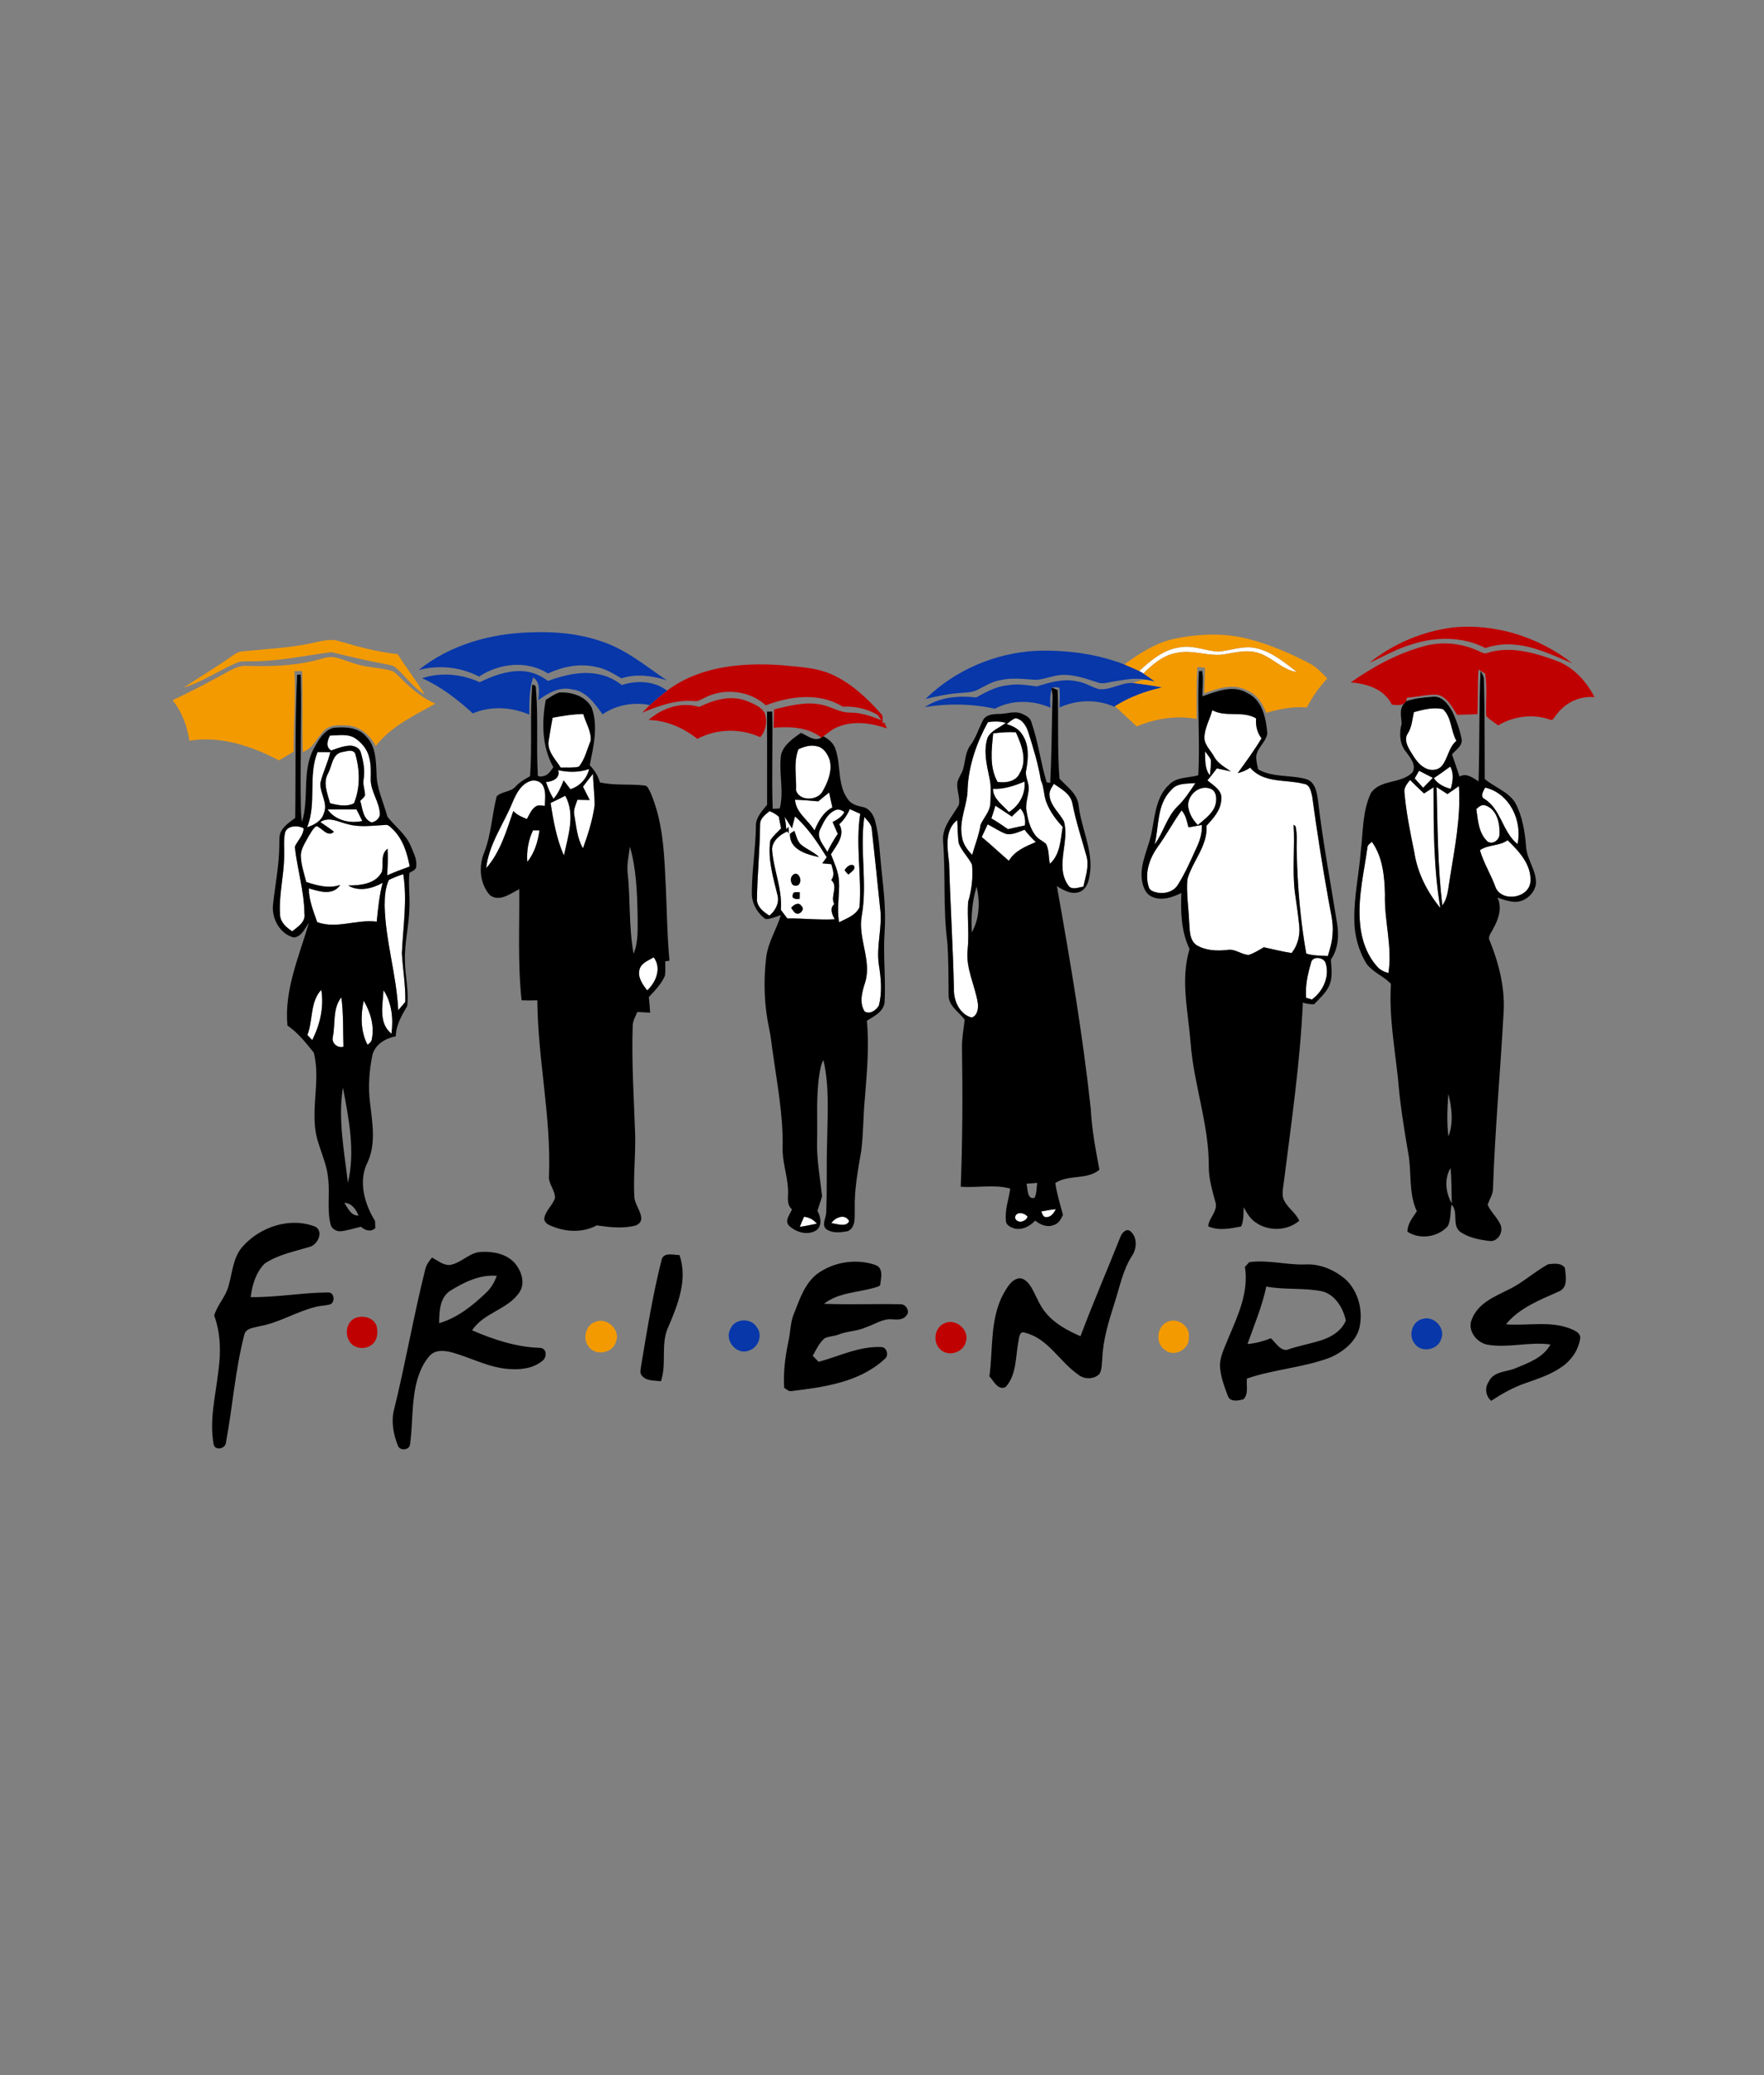 <?xml version="1.0" encoding="UTF-8"?> <svg xmlns="http://www.w3.org/2000/svg" width="931pt" height="1095pt" viewBox="0 0 931 1095" version="1.1"><rect x="0" y="0" width="931" height="1095" fill="#808080" stroke="none"/><g id="#ffffffff"><path fill="#ffffff" opacity="1.00" d=" M 601.25 354.07 C 607.37 348.36 614.28 342.56 622.90 341.51 C 629.76 340.28 636.29 343.47 643.05 343.80 C 649.70 343.24 656.28 340.42 663.02 342.01 C 671.29 343.89 678.00 349.52 684.53 354.63 C 676.23 353.39 670.82 345.91 662.74 344.15 C 657.52 342.93 652.20 344.23 647.04 345.10 C 638.29 346.89 629.57 342.45 620.82 344.54 C 613.84 345.74 608.35 350.57 603.42 355.32 C 602.88 355.01 601.79 354.39 601.25 354.07 Z"></path><path fill="#ffffff" opacity="1.00" d=" M 746.22 375.75 C 751.20 374.45 756.43 372.96 761.58 374.18 C 766.22 378.56 765.64 385.59 768.66 390.90 C 764.53 394.30 764.27 400.07 761.03 404.05 C 758.83 406.71 754.77 406.80 751.96 405.14 C 748.29 403.14 746.21 399.35 744.11 395.93 C 742.56 393.33 741.07 389.88 742.97 387.06 C 745.14 383.68 745.37 379.57 746.22 375.75 Z"></path><path fill="#ffffff" opacity="1.00" d=" M 635.66 389.03 C 635.80 383.98 638.56 379.55 639.82 374.75 C 647.06 378.63 655.86 374.83 662.96 379.06 C 662.61 382.82 663.46 386.57 665.80 389.58 C 661.97 395.96 657.57 401.95 653.21 407.96 C 655.55 407.34 657.83 406.45 659.83 405.05 C 666.82 413.44 678.65 411.11 688.10 413.59 C 691.32 413.89 691.88 417.52 692.52 420.07 C 694.97 438.09 697.80 456.07 700.99 473.98 C 702.01 480.24 703.88 486.48 703.30 492.89 C 703.11 496.86 701.93 500.68 700.80 504.46 C 696.99 504.15 693.07 504.37 689.40 503.12 C 686.30 485.59 684.80 467.82 684.39 450.03 C 684.13 445.34 684.85 440.58 683.76 435.95 C 683.50 435.76 682.99 435.36 682.73 435.17 C 683.49 447.13 681.93 459.16 683.44 471.09 C 684.28 477.05 685.21 483.01 685.75 489.01 C 686.14 493.95 684.78 498.98 681.67 502.87 C 676.74 502.10 671.90 500.86 667.03 499.82 C 664.45 501.30 661.91 502.94 659.06 503.85 C 655.18 503.76 651.94 500.55 647.98 501.20 C 642.41 501.86 636.37 501.65 631.46 498.67 C 627.50 495.78 628.01 490.41 627.60 486.09 C 627.30 478.76 626.09 471.43 626.64 464.10 C 629.28 454.39 637.49 446.41 636.74 435.75 C 640.31 431.83 644.31 427.57 644.56 421.92 C 645.31 417.03 640.38 414.45 637.26 411.77 C 638.95 409.68 640.64 407.60 642.23 405.44 C 644.70 405.91 647.15 406.49 649.61 407.03 C 646.40 404.76 642.71 402.82 640.77 399.23 C 639.00 395.87 635.57 393.11 635.66 389.03 Z"></path><path fill="#ffffff" opacity="1.00" d=" M 291.65 378.70 C 297.00 377.72 302.38 376.80 307.84 376.76 C 309.13 381.43 312.19 385.88 311.74 390.85 C 309.80 395.45 308.74 400.59 305.53 404.53 C 302.43 405.28 299.14 404.91 295.96 405.03 C 293.09 400.53 288.25 395.94 289.71 390.10 C 290.28 386.29 290.94 382.49 291.65 378.70 Z"></path><path fill="#ffffff" opacity="1.00" d=" M 531.26 382.09 C 532.78 380.96 534.17 379.52 536.02 378.95 C 539.53 379.54 541.63 383.02 542.66 386.17 C 545.31 394.57 547.95 403.03 549.35 411.74 C 551.18 415.44 550.75 419.72 552.34 423.49 C 554.20 428.34 557.39 432.51 560.84 436.34 C 559.75 443.08 559.57 450.86 554.11 455.79 C 553.32 452.28 553.78 448.38 552.01 445.16 C 550.09 443.63 547.73 442.61 546.29 440.55 C 543.36 436.61 542.33 431.64 541.59 426.88 C 541.39 423.54 542.53 420.30 542.86 417.01 C 543.45 413.28 540.71 409.88 541.64 406.15 C 542.75 399.94 543.25 392.93 539.45 387.48 C 537.65 384.54 534.46 382.99 531.26 382.09 Z"></path><path fill="#ffffff" opacity="1.00" d=" M 521.37 381.08 C 524.51 380.46 527.73 380.55 530.83 381.39 C 527.65 384.04 523.10 385.34 521.20 389.30 C 518.94 396.28 520.78 403.58 522.22 410.53 C 523.27 414.97 522.77 419.54 522.68 424.06 C 522.40 428.29 519.18 431.42 517.54 435.12 C 516.71 440.60 514.56 445.73 513.11 451.06 C 510.31 448.30 507.98 444.88 507.60 440.87 C 506.14 432.37 510.75 424.45 510.68 416.05 C 511.29 403.72 515.47 391.83 521.37 381.08 Z"></path><path fill="#ffffff" opacity="1.00" d=" M 524.19 386.96 C 528.16 386.47 532.16 386.11 536.16 386.39 C 539.17 392.99 542.39 401.26 538.13 408.05 C 536.21 412.45 530.66 413.22 526.50 412.58 C 522.09 404.76 523.32 395.47 524.19 386.96 Z"></path><path fill="#ffffff" opacity="1.00" d=" M 174.08 388.14 C 178.31 388.07 182.91 387.10 186.84 389.17 C 190.75 391.57 193.97 395.40 194.93 399.98 C 195.86 403.56 195.76 407.28 195.66 410.94 C 195.48 417.68 200.49 423.23 200.51 429.95 C 200.07 432.02 198.20 433.60 196.14 433.95 C 191.51 432.26 191.33 426.56 190.14 422.53 C 191.02 421.59 192.19 420.81 192.67 419.56 C 192.58 416.72 191.36 413.95 191.91 411.10 C 192.73 406.31 191.72 401.47 190.38 396.88 C 189.70 394.63 187.20 393.55 185.02 393.43 C 181.47 393.48 178.12 394.81 174.82 395.99 C 171.76 394.24 172.82 390.71 174.08 388.14 Z"></path><path fill="#ffffff" opacity="1.00" d=" M 421.40 395.33 C 424.37 393.97 427.71 392.90 430.99 393.72 C 434.57 394.30 436.70 397.68 437.84 400.83 C 439.42 406.76 436.89 412.82 433.96 417.90 C 431.09 422.54 421.90 422.75 420.13 417.08 C 420.45 409.85 418.65 402.28 421.40 395.33 Z"></path><path fill="#ffffff" opacity="1.00" d=" M 180.64 396.80 C 182.80 396.51 185.84 395.15 187.37 397.37 C 189.98 405.92 190.25 415.47 186.83 423.84 C 182.84 425.92 178.35 424.81 174.21 423.85 C 172.87 418.78 170.27 413.11 173.14 408.08 C 175.27 404.20 175.30 397.75 180.64 396.80 Z"></path><path fill="#ffffff" opacity="1.00" d=" M 162.10 436.49 C 167.24 423.78 162.44 409.50 167.60 396.82 C 169.84 396.84 172.08 396.83 174.32 396.85 C 173.07 402.38 170.44 407.47 169.13 412.98 C 168.64 418.46 173.30 423.70 170.92 429.15 C 169.76 433.17 165.82 435.29 162.10 436.49 Z"></path><path fill="#ffffff" opacity="1.00" d=" M 635.96 396.41 C 637.01 397.86 638.25 399.22 639.03 400.85 C 639.16 403.60 638.88 406.35 638.56 409.09 C 635.64 405.55 636.19 400.69 635.96 396.41 Z"></path><path fill="#ffffff" opacity="1.00" d=" M 756.74 410.61 C 759.68 408.64 762.54 406.55 765.41 404.47 C 767.46 408.16 766.75 412.35 765.68 416.22 C 762.17 415.36 758.82 413.66 756.74 410.61 Z"></path><path fill="#ffffff" opacity="1.00" d=" M 294.58 406.36 C 299.96 407.57 305.67 407.62 310.92 405.77 C 309.83 410.77 305.93 414.93 301.06 416.41 C 299.86 414.85 298.69 413.28 297.47 411.75 C 296.12 415.20 294.63 418.67 292.13 421.48 C 290.42 418.70 289.14 415.70 288.17 412.60 C 291.56 412.51 295.90 410.53 294.58 406.36 Z"></path><path fill="#ffffff" opacity="1.00" d=" M 746.63 410.73 C 747.40 409.38 748.16 408.02 748.95 406.67 C 751.35 407.95 753.78 409.20 756.23 410.40 C 754.53 412.17 752.80 413.90 751.11 415.67 C 749.61 414.02 748.12 412.37 746.63 410.73 Z"></path><path fill="#ffffff" opacity="1.00" d=" M 307.67 415.08 C 309.41 412.78 311.18 410.50 312.99 408.26 C 313.01 413.84 313.89 419.39 313.83 424.96 C 312.74 432.73 310.35 440.26 307.68 447.61 C 304.56 442.27 304.18 436.00 303.10 430.06 C 302.50 427.23 303.90 424.59 304.76 421.99 C 306.92 422.05 309.08 422.09 311.24 422.13 C 310.04 419.79 308.86 417.43 307.67 415.08 Z"></path><path fill="#ffffff" opacity="1.00" d=" M 270.49 423.36 C 272.30 419.11 274.58 414.43 279.04 412.45 C 281.61 411.19 285.08 411.85 286.53 414.45 C 288.33 417.73 287.61 421.62 287.56 425.20 C 286.13 425.16 284.64 424.72 283.26 425.23 C 280.57 426.64 279.48 429.66 278.08 432.16 C 275.48 431.13 272.86 430.00 270.92 427.91 C 267.28 438.41 264.11 449.56 256.60 458.08 C 257.98 445.40 265.80 434.89 270.49 423.36 Z"></path><path fill="#ffffff" opacity="1.00" d=" M 524.04 416.21 C 529.89 416.50 535.42 414.59 540.74 412.39 C 541.36 418.85 537.96 425.11 532.48 428.48 C 529.29 424.69 524.20 421.73 524.04 416.21 Z"></path><path fill="#ffffff" opacity="1.00" d=" M 741.22 418.02 C 740.90 415.46 742.75 413.44 744.17 411.54 C 746.58 413.97 749.06 416.33 751.57 418.67 C 753.23 417.57 754.91 416.48 756.60 415.41 C 756.61 436.67 756.62 458.07 760.17 479.10 C 753.30 470.72 748.13 460.68 746.48 449.91 C 744.34 439.35 742.13 428.77 741.22 418.02 Z"></path><path fill="#ffffff" opacity="1.00" d=" M 556.23 413.60 C 560.08 416.31 565.12 418.88 565.99 424.00 C 567.85 433.32 570.77 442.38 573.37 451.51 C 574.98 456.97 572.92 462.52 571.78 467.85 C 569.33 468.13 566.45 469.61 564.29 467.80 C 562.05 465.02 560.89 461.47 560.78 457.94 C 560.29 449.74 563.74 441.52 561.54 433.41 C 559.14 428.92 554.64 425.40 553.95 420.09 C 553.48 417.64 555.02 415.55 556.23 413.60 Z"></path><path fill="#ffffff" opacity="1.00" d=" M 618.03 416.98 C 621.05 412.99 626.48 413.61 630.90 413.19 C 628.04 417.49 625.24 421.90 621.47 425.48 C 615.77 431.06 614.07 439.23 609.41 445.53 C 611.75 435.94 610.48 424.50 618.03 416.98 Z"></path><path fill="#ffffff" opacity="1.00" d=" M 763.93 418.98 C 765.95 417.60 767.98 416.20 769.99 414.78 C 771.08 431.37 767.69 447.73 765.12 464.03 C 764.28 468.67 764.22 473.78 761.22 477.69 C 758.75 456.98 758.73 436.11 758.21 415.30 C 760.12 416.50 762.03 417.73 763.93 418.98 Z"></path><path fill="#ffffff" opacity="1.00" d=" M 627.18 426.08 C 626.14 419.95 632.80 413.83 638.83 416.14 C 642.14 417.43 642.31 421.70 641.48 424.63 C 640.09 429.39 635.69 432.21 632.19 435.34 C 629.71 432.80 627.76 429.62 627.18 426.08 Z"></path><path fill="#ffffff" opacity="1.00" d=" M 783.40 421.52 C 780.93 420.16 782.96 417.31 783.84 415.57 C 796.70 418.49 803.59 433.08 800.92 445.37 C 792.90 439.02 792.33 426.99 783.40 421.52 Z"></path><path fill="#ffffff" opacity="1.00" d=" M 431.86 422.83 C 433.76 421.26 435.67 419.69 437.59 418.13 C 438.13 420.78 438.73 423.41 439.32 426.05 C 434.46 428.49 431.90 433.43 429.85 438.20 C 426.63 432.66 420.03 428.91 419.61 421.97 C 423.70 422.09 427.78 422.46 431.86 422.83 Z"></path><path fill="#ffffff" opacity="1.00" d=" M 290.58 423.68 C 293.19 422.46 295.78 421.20 298.33 419.86 C 303.79 429.77 299.79 441.17 297.62 451.42 C 293.72 442.64 292.07 433.10 290.58 423.68 Z"></path><path fill="#ffffff" opacity="1.00" d=" M 525.35 425.10 C 528.23 427.02 531.11 428.95 534.02 430.84 C 535.49 429.39 536.97 427.95 538.55 426.61 C 540.81 429.07 541.28 432.33 540.92 435.55 C 537.93 436.15 534.96 436.83 531.99 437.52 C 529.10 435.57 526.28 433.51 523.22 431.85 C 523.96 429.60 524.68 427.36 525.35 425.10 Z"></path><path fill="#ffffff" opacity="1.00" d=" M 779.18 426.92 C 780.46 425.69 782.03 424.29 783.98 424.98 C 790.00 427.00 791.64 434.36 791.42 439.97 C 791.51 443.05 787.99 445.79 785.20 444.12 C 780.40 439.80 780.02 432.89 779.18 426.92 Z"></path><path fill="#ffffff" opacity="1.00" d=" M 172.89 427.06 C 177.97 426.99 183.06 427.09 188.14 427.04 C 189.17 429.08 190.18 431.14 191.22 433.18 C 184.64 434.68 176.84 432.89 172.89 427.06 Z"></path><path fill="#ffffff" opacity="1.00" d=" M 440.47 427.65 C 442.21 426.66 444.21 427.34 445.67 428.50 C 444.32 431.00 441.88 432.47 439.44 433.73 C 440.34 435.81 441.24 437.90 442.15 439.99 C 440.09 443.03 438.25 446.22 436.64 449.52 C 434.74 445.95 430.77 442.09 432.77 437.78 C 434.60 433.99 436.45 429.57 440.47 427.65 Z"></path><path fill="#ffffff" opacity="1.00" d=" M 448.49 426.93 C 450.32 427.74 452.16 428.55 454.01 429.38 C 451.45 445.72 454.89 462.23 453.64 478.62 C 451.73 482.99 446.80 484.58 442.88 486.62 C 441.48 479.41 443.22 472.14 442.80 464.90 C 442.50 459.91 440.32 455.33 438.55 450.75 C 441.44 446.07 446.34 440.63 442.92 434.90 C 445.37 432.70 447.21 429.95 448.49 426.93 M 445.77 459.15 C 446.33 460.00 447.01 460.77 447.79 461.46 C 448.96 460.18 452.22 458.55 450.46 456.56 C 448.42 455.76 446.74 457.60 445.77 459.15 Z"></path><path fill="#ffffff" opacity="1.00" d=" M 401.17 434.79 C 401.24 431.69 403.99 429.76 406.16 427.98 C 407.94 428.68 409.61 429.64 411.03 430.93 C 411.41 432.99 411.82 435.05 412.24 437.11 C 410.28 439.16 408.03 441.01 406.55 443.46 C 405.09 453.30 408.09 463.07 410.41 472.54 C 411.39 476.60 409.16 480.58 406.10 483.11 C 403.07 481.26 399.77 478.75 399.49 474.90 C 399.68 461.52 401.05 448.18 401.17 434.79 Z"></path><path fill="#ffffff" opacity="1.00" d=" M 623.63 427.61 C 625.88 430.07 626.42 433.42 627.24 436.53 C 629.60 436.15 631.95 435.71 634.31 435.27 C 634.48 439.24 633.45 443.11 631.78 446.67 C 628.69 453.46 625.72 460.35 621.76 466.69 C 619.61 470.38 614.97 471.76 610.94 471.00 C 609.07 470.61 606.66 469.98 606.23 467.82 C 603.98 460.61 606.73 452.91 610.92 446.98 C 615.50 440.76 619.09 433.87 623.63 427.61 Z"></path><path fill="#ffffff" opacity="1.00" d=" M 414.12 430.92 C 415.39 432.97 416.66 435.03 417.97 437.06 C 418.53 434.97 419.05 432.86 419.59 430.77 C 426.49 436.82 431.49 444.60 436.34 452.30 C 435.55 453.37 434.76 454.44 433.98 455.53 C 435.56 455.67 437.15 455.82 438.75 455.97 C 439.49 458.71 440.77 461.85 438.70 464.36 C 442.66 467.77 438.00 472.92 440.31 477.01 C 437.71 479.28 439.17 482.57 440.56 485.05 C 432.21 485.51 423.88 484.51 415.54 484.61 C 414.39 483.10 413.25 481.60 412.11 480.10 C 413.02 469.13 408.18 458.83 407.45 448.03 C 407.77 443.46 411.68 440.37 415.58 438.69 L 416.31 439.78 C 416.26 438.60 416.21 437.42 416.16 436.25 L 415.02 437.60 C 414.81 435.35 414.56 433.12 414.12 430.92 M 416.95 439.90 C 416.46 448.26 425.82 450.89 432.31 452.24 C 429.61 449.61 426.02 448.24 423.09 445.92 C 420.71 444.12 420.31 440.94 419.23 438.37 C 418.47 438.88 417.71 439.39 416.95 439.90 M 418.55 461.62 C 417.36 462.60 417.02 464.43 417.78 465.80 C 418.23 467.86 421.55 467.90 422.09 465.88 C 423.30 463.84 420.96 459.37 418.55 461.62 M 418.43 472.05 C 417.58 474.47 420.50 474.49 422.05 474.23 C 422.05 473.35 422.07 471.61 422.08 470.74 C 420.79 470.94 418.63 470.13 418.43 472.05 M 417.56 478.99 C 418.48 480.22 419.18 482.03 420.98 482.13 C 422.86 482.01 424.68 479.63 423.01 478.07 C 421.54 475.64 418.86 477.40 417.56 478.99 Z"></path><path fill="#ffffff" opacity="1.00" d=" M 456.18 431.01 C 457.70 433.00 459.96 434.80 460.10 437.49 C 461.66 451.30 463.03 465.12 464.47 478.94 C 465.93 488.94 462.37 498.92 463.83 508.93 C 464.97 516.10 465.71 523.59 463.80 530.70 C 462.33 533.06 459.06 535.44 456.32 533.67 C 453.35 529.03 455.03 523.22 456.60 518.39 C 460.23 506.60 452.58 494.94 454.83 483.07 C 457.88 465.83 453.63 448.30 456.18 431.01 Z"></path><path fill="#ffffff" opacity="1.00" d=" M 169.05 433.74 C 173.85 430.56 179.07 433.95 183.94 434.97 C 190.23 436.64 196.75 435.59 203.14 435.29 C 205.00 434.85 206.16 436.59 207.41 437.64 C 212.66 442.81 214.92 450.13 216.23 457.20 C 212.22 458.66 208.22 460.14 204.33 461.88 C 204.62 457.19 204.80 452.50 204.56 447.81 C 200.70 450.75 202.40 455.83 201.60 459.89 C 198.40 466.45 190.20 467.20 183.77 467.24 C 189.50 470.66 196.46 468.83 201.94 465.84 C 200.18 472.52 199.52 479.44 198.82 486.30 C 188.32 484.95 177.72 490.29 167.41 486.57 C 165.43 480.77 162.99 474.96 162.98 468.73 C 168.40 470.36 175.71 472.78 179.58 466.91 C 173.62 469.02 167.36 467.26 161.62 465.37 C 160.53 460.96 158.98 456.59 158.79 452.02 C 158.54 448.16 160.98 444.91 162.64 441.64 C 163.98 439.66 164.99 437.17 167.03 435.87 C 170.11 436.94 172.95 442.03 176.27 438.85 C 173.93 437.04 171.46 435.43 169.05 433.74 Z"></path><path fill="#ffffff" opacity="1.00" d=" M 500.93 455.44 C 500.05 447.83 498.29 438.16 505.18 432.69 C 505.53 436.80 505.34 440.95 506.03 445.02 C 507.61 449.16 511.08 452.23 513.00 456.20 C 513.62 462.81 512.87 469.56 510.94 475.91 C 510.42 484.31 511.59 492.73 510.69 501.12 C 509.63 510.80 514.46 519.67 516.03 529.00 C 516.47 531.89 516.01 535.73 512.87 536.92 C 506.52 535.23 503.33 528.16 503.47 522.03 C 502.95 499.82 501.58 477.64 500.93 455.44 Z"></path><path fill="#ffffff" opacity="1.00" d=" M 521.27 434.96 C 524.51 436.61 527.54 438.72 530.96 440.01 C 534.39 440.67 537.61 438.94 540.73 437.78 C 542.52 440.13 544.54 442.29 546.71 444.29 C 541.38 446.57 535.52 448.93 532.46 454.20 C 527.64 450.07 523.04 445.69 518.14 441.66 C 519.16 439.42 520.20 437.18 521.27 434.96 Z"></path><path fill="#ffffff" opacity="1.00" d=" M 150.34 439.87 C 150.99 435.54 157.13 435.25 160.26 437.06 C 160.13 440.93 157.02 443.48 155.60 446.81 C 156.87 458.60 160.53 470.09 160.67 482.02 C 161.44 486.39 157.17 489.01 154.26 491.39 C 151.25 489.52 148.12 486.76 147.83 483.00 C 147.03 472.61 149.85 462.41 149.96 452.06 C 150.11 447.99 149.60 443.88 150.34 439.87 Z"></path><path fill="#ffffff" opacity="1.00" d=" M 281.32 438.10 C 282.17 438.10 283.88 438.11 284.73 438.12 C 283.90 444.05 282.13 450.06 278.29 454.78 C 277.85 449.08 278.86 443.27 281.32 438.10 Z"></path><path fill="#ffffff" opacity="1.00" d=" M 781.07 448.61 C 785.45 445.51 791.33 446.52 795.68 443.34 C 801.66 449.10 808.28 456.15 807.74 465.08 C 807.16 473.77 793.25 476.22 789.48 468.58 C 787.09 461.74 783.10 455.58 781.07 448.61 Z"></path><path fill="#ffffff" opacity="1.00" d=" M 721.66 447.44 C 721.63 445.88 723.03 445.10 724.05 444.18 C 729.80 452.22 730.72 462.39 730.95 471.96 C 730.50 485.83 734.98 499.52 732.78 513.39 C 730.59 512.78 728.42 511.86 726.93 510.10 C 720.95 503.53 718.23 494.63 717.69 485.91 C 716.75 472.95 719.88 460.20 721.66 447.44 Z"></path><path fill="#ffffff" opacity="1.00" d=" M 205.22 464.29 C 207.68 463.09 210.24 462.10 212.84 461.25 C 215.01 475.13 212.72 489.10 212.10 503.00 C 212.61 511.56 214.12 520.06 213.91 528.66 C 212.65 530.10 211.40 531.55 210.18 533.03 C 209.29 514.50 203.45 496.58 203.01 478.01 C 203.00 473.38 203.29 468.57 205.22 464.29 Z"></path><path fill="#ffffff" opacity="1.00" d=" M 337.56 511.45 C 338.51 507.99 342.27 506.83 344.99 505.11 C 349.29 510.70 346.28 518.29 341.57 522.56 C 339.17 519.46 336.35 515.60 337.56 511.45 Z"></path><path fill="#ffffff" opacity="1.00" d=" M 691.92 508.10 C 692.50 504.28 698.40 504.92 699.60 508.02 C 701.92 515.24 698.31 523.11 692.36 527.39 C 691.60 527.16 690.10 526.70 689.35 526.48 C 688.79 520.24 690.17 514.05 691.92 508.10 Z"></path><path fill="#ffffff" opacity="1.00" d=" M 162.22 546.13 C 165.29 538.35 163.53 528.81 169.56 522.26 C 171.06 531.34 168.93 540.66 164.77 548.77 C 163.92 547.88 163.07 547.00 162.22 546.13 Z"></path><path fill="#ffffff" opacity="1.00" d=" M 202.41 522.45 C 206.84 529.17 207.64 537.60 206.61 545.42 C 199.60 539.83 202.03 530.14 202.41 522.45 Z"></path><path fill="#ffffff" opacity="1.00" d=" M 175.66 547.13 C 177.09 540.18 175.43 532.18 180.15 526.24 C 181.35 534.87 180.98 543.62 181.27 552.32 C 178.08 553.14 174.89 550.46 175.66 547.13 Z"></path><path fill="#ffffff" opacity="1.00" d=" M 191.95 528.02 C 195.53 534.07 197.72 541.40 196.21 548.42 C 196.07 549.73 194.94 550.52 193.97 551.25 C 190.23 544.15 190.33 535.69 191.95 528.02 Z"></path><path fill="#ffffff" opacity="1.00" d=" M 549.56 639.22 C 552.11 638.69 554.68 638.27 557.28 638.02 C 556.19 640.04 554.64 642.36 552.02 642.23 C 550.37 642.17 550.14 640.33 549.56 639.22 Z"></path><path fill="#ffffff" opacity="1.00" d=" M 535.73 642.66 C 535.79 639.00 540.75 639.71 542.33 642.03 C 541.25 644.80 536.85 645.82 535.73 642.66 Z"></path><path fill="#ffffff" opacity="1.00" d=" M 424.38 642.01 C 427.05 642.30 429.42 643.58 431.13 645.66 C 428.13 646.27 425.14 646.90 422.11 647.35 C 422.80 645.53 423.55 643.75 424.38 642.01 Z"></path><path fill="#ffffff" opacity="1.00" d=" M 438.74 645.39 C 440.79 642.32 445.98 640.18 448.16 644.30 C 446.71 647.74 441.60 645.67 438.74 645.39 Z"></path></g><g id="#c00101ff"><path fill="#c00101" opacity="1.00" d=" M 722.78 349.69 C 735.39 339.58 750.91 333.03 766.97 331.08 C 789.29 328.84 812.27 336.22 829.85 349.99 C 820.18 346.08 810.64 341.23 800.10 340.21 C 794.65 339.58 789.10 340.23 783.90 341.93 C 771.91 335.69 757.55 335.91 744.94 340.05 C 737.15 342.30 730.15 346.46 722.78 349.69 Z"></path><path fill="#c00101" opacity="1.00" d=" M 751.03 341.09 C 760.69 338.27 771.33 339.28 780.42 343.52 C 781.90 344.11 783.42 345.27 785.07 344.46 C 797.25 340.70 810.05 344.41 821.56 348.70 C 830.53 352.00 837.25 359.54 841.57 367.86 C 833.97 367.08 826.34 370.65 821.78 376.70 C 820.53 377.87 819.80 380.87 817.60 379.55 C 808.70 376.55 798.67 377.96 790.67 382.75 C 788.58 381.06 786.08 379.80 784.39 377.70 C 784.05 370.28 785.11 362.77 783.81 355.40 C 782.63 354.70 781.47 354.00 780.32 353.30 C 779.75 361.13 780.13 368.99 779.79 376.83 C 776.20 376.92 772.62 377.04 769.04 377.19 C 766.33 373.09 763.85 367.70 758.59 366.56 C 753.21 366.31 747.95 367.78 742.61 368.15 C 742.48 368.62 742.22 369.56 742.08 370.04 C 741.93 370.24 741.61 370.65 741.45 370.86 C 739.50 372.52 736.90 371.98 734.60 371.79 C 730.61 363.67 721.29 360.58 712.84 360.11 C 724.48 351.86 737.25 344.97 751.03 341.09 Z"></path><path fill="#c00101" opacity="1.00" d=" M 352.06 364.40 C 369.06 351.62 391.40 349.52 411.98 350.94 C 421.53 351.93 431.56 352.10 440.33 356.48 C 449.90 361.08 457.73 368.52 464.75 376.36 C 466.44 377.73 465.59 380.08 465.91 381.95 L 466.64 381.01 C 467.01 381.84 467.73 383.51 468.10 384.34 C 459.89 381.50 450.58 380.16 442.31 383.51 C 439.39 384.60 437.04 386.69 434.56 388.50 C 434.30 388.68 433.77 389.03 433.51 389.20 C 426.39 383.60 416.94 383.27 408.30 383.98 C 408.39 380.74 408.48 377.50 408.56 374.27 C 416.58 372.46 424.88 370.07 433.14 371.75 C 438.57 372.69 443.35 376.22 449.02 376.00 C 454.64 376.03 460.02 377.95 465.18 380.01 C 464.68 379.31 463.67 377.90 463.16 377.20 C 457.62 373.95 451.21 372.54 444.81 372.88 C 432.53 365.26 417.08 367.23 404.19 372.15 C 395.82 364.55 382.92 362.93 372.77 367.73 C 370.57 368.66 368.52 370.41 365.98 369.90 C 356.59 369.20 347.54 372.45 339.02 376.03 C 340.30 374.66 341.61 373.31 342.97 372.02 C 345.86 369.33 348.93 366.82 352.06 364.40 Z"></path><path fill="#c00101" opacity="1.00" d=" M 369.00 373.02 C 376.50 369.34 385.34 366.68 393.53 369.65 C 397.28 371.18 401.68 372.65 403.71 376.45 C 405.07 380.71 404.23 385.59 401.24 388.98 C 390.81 384.18 378.18 384.45 368.04 389.86 C 360.73 384.03 351.74 380.12 342.31 379.87 C 349.48 373.58 359.63 370.09 369.00 373.02 Z"></path><path fill="#c00101" opacity="1.00" d=" M 187.46 695.45 C 191.41 693.83 196.89 695.08 198.65 699.28 C 199.68 702.92 199.29 707.53 195.84 709.80 C 192.14 712.51 185.82 711.40 184.00 706.92 C 181.96 703.00 183.24 697.33 187.46 695.45 Z"></path><path fill="#c00101" opacity="1.00" d=" M 498.25 698.32 C 504.15 695.23 511.83 701.59 509.76 707.95 C 508.57 713.49 501.01 715.99 496.70 712.37 C 492.14 708.85 492.91 700.67 498.25 698.32 Z"></path></g><g id="#0737a9ff"><path fill="#0737a9" opacity="1.00" d=" M 220.99 353.52 C 237.56 340.17 259.02 334.21 280.05 333.67 C 292.71 333.12 305.57 334.29 317.60 338.47 C 330.41 342.69 340.90 351.49 351.90 358.96 C 344.18 356.51 335.81 355.37 327.96 357.92 C 323.59 355.35 319.19 352.58 314.07 351.80 C 305.67 349.94 296.90 351.79 289.20 355.34 C 278.18 348.28 263.46 349.91 252.86 356.99 C 243.12 351.90 231.60 350.74 220.99 353.52 Z"></path><path fill="#0737a9" opacity="1.00" d=" M 488.48 368.78 C 504.01 353.56 525.32 344.47 547.01 343.40 C 562.72 342.88 578.69 344.92 593.42 350.59 C 596.05 351.69 598.69 352.80 601.25 354.07 C 601.79 354.39 602.88 355.01 603.42 355.32 C 605.50 356.68 607.51 358.15 609.52 359.62 C 608.08 359.32 606.63 359.00 605.20 358.71 C 599.59 357.42 593.75 358.61 588.17 359.53 C 585.14 359.91 581.99 361.25 579.01 359.97 C 572.83 358.03 566.54 355.68 559.95 356.15 C 555.53 356.47 551.39 358.37 547.00 358.72 C 540.70 358.39 534.31 357.42 528.08 358.84 C 523.67 359.53 519.89 361.99 515.97 363.94 C 512.92 365.52 509.40 365.40 506.07 365.71 C 500.11 366.08 494.28 367.47 488.48 368.78 Z"></path><path fill="#0737a9" opacity="1.00" d=" M 253.18 359.98 C 259.98 356.60 267.39 353.92 275.09 354.07 C 280.21 354.23 285.13 356.17 289.17 359.30 C 298.00 356.10 307.69 353.71 317.04 356.01 C 321.16 356.89 324.88 358.98 328.23 361.46 C 336.09 358.84 345.28 359.27 352.06 364.40 C 348.93 366.82 345.86 369.33 342.97 372.02 C 334.41 370.30 325.24 371.94 318.02 376.90 C 313.89 371.35 309.42 364.56 301.90 363.74 C 295.38 362.13 289.20 365.68 284.15 369.40 C 284.39 365.33 285.45 360.07 281.39 357.44 C 279.21 363.75 279.44 370.48 279.34 377.06 C 269.99 373.04 259.00 372.35 249.54 376.43 C 241.51 369.08 232.79 362.31 222.78 357.86 C 232.71 354.55 243.75 355.63 253.18 359.98 Z"></path><path fill="#0737a9" opacity="1.00" d=" M 547.23 362.18 C 554.18 359.98 561.55 357.84 568.88 359.61 C 572.87 360.22 576.23 362.67 580.10 363.64 C 586.36 364.20 591.92 359.92 598.19 360.41 C 603.30 360.97 608.39 361.76 613.45 362.72 C 604.63 364.64 596.09 367.80 588.42 372.63 L 588.01 372.86 C 578.89 368.83 568.24 369.19 559.20 373.28 C 559.21 369.82 559.54 366.34 559.11 362.91 C 557.80 362.58 556.42 362.59 555.11 362.78 C 555.08 363.02 555.01 363.51 554.98 363.75 C 554.15 366.90 554.15 370.17 554.41 373.40 C 545.12 369.37 534.07 369.11 525.03 373.95 C 512.94 371.29 500.39 371.07 488.20 373.09 C 496.07 367.70 506.03 366.99 515.25 368.00 C 520.47 365.10 525.84 362.11 531.93 361.58 C 537.03 360.62 542.15 361.57 547.23 362.18 Z"></path><path fill="#0737a9" opacity="1.00" d=" M 750.96 695.88 C 756.87 694.16 763.03 700.81 760.63 706.53 C 758.92 712.36 750.16 714.02 746.63 708.98 C 743.04 704.67 745.32 697.00 750.96 695.88 Z"></path><path fill="#0737a9" opacity="1.00" d=" M 385.53 701.10 C 387.89 695.55 396.38 695.22 399.42 700.31 C 402.65 704.38 400.33 710.88 395.54 712.51 C 395.52 712.51 395.48 712.53 395.47 712.53 C 388.90 715.38 382.09 707.32 385.48 701.20 C 385.49 701.17 385.52 701.13 385.53 701.10 Z"></path></g><g id="#f49a01ff"><path fill="#f49a01" opacity="1.00" d=" M 618.08 337.44 C 631.77 334.36 646.29 333.64 659.93 337.41 C 670.75 340.33 681.11 344.79 691.04 349.98 C 694.80 351.88 697.66 355.03 700.52 358.04 C 696.16 362.55 692.65 367.77 689.72 373.30 C 682.48 372.68 675.27 374.09 668.34 376.10 C 666.31 371.13 663.24 366.11 657.95 364.16 C 650.80 360.37 642.65 363.31 635.60 365.77 C 635.74 361.27 635.92 356.78 635.97 352.28 C 634.62 352.18 633.27 352.07 631.93 351.98 C 631.35 361.08 631.54 370.21 631.57 379.32 C 620.91 377.41 609.86 379.09 599.95 383.31 C 596.10 379.75 592.31 376.13 588.42 372.63 C 596.09 367.80 604.63 364.64 613.45 362.72 C 608.39 361.76 603.30 360.97 598.19 360.41 C 600.40 359.41 602.73 358.60 605.20 358.71 C 606.63 359.00 608.08 359.32 609.52 359.62 C 607.51 358.15 605.50 356.68 603.42 355.32 C 608.35 350.57 613.84 345.74 620.82 344.54 C 629.57 342.45 638.29 346.89 647.04 345.10 C 652.20 344.23 657.52 342.93 662.74 344.15 C 670.82 345.91 676.23 353.39 684.53 354.63 C 678.00 349.52 671.29 343.89 663.02 342.01 C 656.28 340.42 649.70 343.24 643.05 343.80 C 636.29 343.47 629.76 340.28 622.90 341.51 C 614.28 342.56 607.37 348.36 601.25 354.07 C 598.69 352.80 596.05 351.69 593.42 350.59 C 600.93 345.07 608.96 339.82 618.08 337.44 Z"></path><path fill="#f49a01" opacity="1.00" d=" M 164.02 339.45 C 168.91 338.50 174.01 336.71 178.98 338.30 C 189.11 341.24 199.35 344.09 209.88 345.14 C 214.40 352.39 219.69 359.14 224.15 366.44 C 218.06 362.83 214.08 356.78 208.81 352.23 C 207.36 350.86 205.25 350.89 203.43 350.41 C 193.86 348.62 184.37 346.41 174.92 344.10 C 160.99 345.88 147.13 348.94 133.01 348.94 C 130.30 349.04 127.42 348.56 124.88 349.76 C 115.43 353.78 106.84 359.78 96.96 362.80 C 105.16 357.40 113.61 352.38 121.64 346.73 C 123.60 345.38 125.55 343.72 128.07 343.71 C 140.06 342.38 152.19 342.01 164.02 339.45 Z"></path><path fill="#f49a01" opacity="1.00" d=" M 165.72 348.66 C 169.42 347.81 173.15 346.01 177.02 346.94 C 180.99 347.79 184.69 349.56 188.63 350.55 C 194.28 352.24 200.26 352.29 205.96 353.76 C 208.03 354.09 209.35 355.83 210.80 357.16 C 216.36 362.78 222.44 368.09 229.76 371.29 C 218.55 377.56 206.32 383.23 198.30 393.67 C 195.43 387.92 190.01 383.26 183.42 382.76 C 179.32 382.62 174.48 382.19 171.24 385.24 C 167.30 388.96 165.39 394.91 159.82 396.72 C 159.36 382.51 159.93 368.29 159.45 354.07 C 158.10 354.07 156.76 354.09 155.42 354.10 C 156.03 368.29 154.98 382.47 154.96 396.66 C 152.36 398.13 149.82 399.69 147.27 401.24 C 132.89 393.66 116.40 388.15 99.98 390.81 C 98.76 383.10 96.03 375.54 91.06 369.43 C 100.36 365.19 109.36 360.33 118.34 355.48 C 121.96 353.55 125.68 351.09 129.97 351.36 C 141.92 351.67 154.04 351.45 165.72 348.66 Z"></path><path fill="#f49a01" opacity="1.00" d=" M 314.38 697.43 C 320.41 694.95 327.62 701.78 325.10 707.92 C 323.59 713.80 314.89 715.60 311.05 711.00 C 307.24 706.92 308.85 699.08 314.38 697.43 Z"></path><path fill="#f49a01" opacity="1.00" d=" M 616.31 697.44 C 621.72 694.97 628.56 700.08 627.40 706.01 C 627.74 712.14 619.42 716.34 614.78 712.23 C 609.52 708.80 610.51 699.74 616.31 697.44 Z"></path><path fill="#f49a01" opacity="1.00" d=" M 385.48 701.20 C 385.49 701.17 385.52 701.13 385.53 701.10 C 385.52 701.13 385.49 701.17 385.48 701.20 Z"></path><path fill="#f49a01" opacity="1.00" d=" M 395.47 712.53 C 395.48 712.53 395.52 712.51 395.54 712.51 C 395.52 712.51 395.48 712.53 395.47 712.53 Z"></path></g><g id="#000000ff"><path fill="#000000" opacity="1.00" d=" M 632.79 354.15 L 634.45 354.02 C 635.23 358.44 634.53 362.94 634.66 367.39 C 642.08 364.76 650.79 361.17 658.25 365.64 C 666.32 369.35 668.20 379.02 668.86 387.00 C 668.13 392.13 662.03 395.46 663.10 401.02 C 663.25 402.68 663.66 404.32 664.03 405.96 C 671.93 410.43 681.38 408.70 689.80 411.22 C 694.40 413.02 695.08 418.55 695.67 422.82 C 698.19 444.28 702.21 465.53 705.62 486.86 C 706.77 493.49 706.36 500.67 702.40 506.35 C 702.72 511.02 703.46 516.01 701.38 520.43 C 699.51 524.14 696.36 526.94 693.53 529.91 C 691.52 529.85 689.50 529.74 687.62 528.99 C 686.20 560.55 681.61 591.83 677.66 623.14 C 677.31 626.06 676.58 629.04 677.17 631.98 C 678.67 636.90 683.72 639.47 685.72 644.13 C 679.44 649.46 669.67 649.82 662.93 645.16 C 659.86 643.24 658.06 640.04 656.38 636.97 C 656.24 640.38 656.47 643.92 655.08 647.14 C 649.36 648.21 643.24 649.53 637.67 647.08 C 637.98 642.70 642.43 639.48 641.65 634.94 C 639.98 628.72 638.03 622.48 637.98 615.98 C 638.22 593.59 629.98 572.28 628.36 550.08 C 627.07 533.71 622.91 516.88 627.82 500.72 C 623.39 491.57 623.08 481.13 623.52 471.18 C 618.77 473.48 612.98 475.54 607.88 473.11 C 604.04 471.34 602.87 466.78 602.51 462.95 C 601.99 454.23 606.70 446.45 608.02 438.02 C 609.62 429.67 610.36 420.14 617.04 414.03 C 621.06 409.84 627.29 410.55 632.44 409.06 C 633.41 390.77 631.79 372.43 632.79 354.15 M 635.66 389.03 C 635.57 393.11 639.00 395.87 640.77 399.23 C 642.71 402.82 646.40 404.76 649.61 407.03 C 647.15 406.49 644.70 405.91 642.23 405.44 C 640.64 407.60 638.95 409.68 637.26 411.77 C 640.38 414.45 645.31 417.03 644.56 421.92 C 644.31 427.57 640.31 431.83 636.74 435.75 C 637.49 446.41 629.28 454.39 626.64 464.10 C 626.09 471.43 627.30 478.76 627.60 486.09 C 628.01 490.41 627.50 495.78 631.46 498.67 C 636.37 501.65 642.41 501.86 647.98 501.20 C 651.94 500.55 655.18 503.76 659.06 503.85 C 661.91 502.94 664.45 501.30 667.03 499.82 C 671.90 500.86 676.74 502.10 681.67 502.87 C 684.78 498.98 686.14 493.95 685.75 489.01 C 685.21 483.01 684.28 477.05 683.44 471.09 C 681.93 459.16 683.49 447.13 682.73 435.17 C 682.99 435.36 683.50 435.76 683.76 435.95 C 684.85 440.58 684.13 445.34 684.39 450.03 C 684.80 467.82 686.30 485.59 689.40 503.12 C 693.07 504.37 696.99 504.15 700.80 504.46 C 701.93 500.68 703.11 496.86 703.30 492.89 C 703.88 486.48 702.01 480.24 700.99 473.98 C 697.80 456.07 694.97 438.09 692.52 420.07 C 691.88 417.52 691.32 413.89 688.10 413.59 C 678.65 411.11 666.82 413.44 659.83 405.05 C 657.83 406.45 655.55 407.34 653.21 407.96 C 657.57 401.95 661.97 395.96 665.80 389.58 C 663.46 386.57 662.61 382.82 662.96 379.06 C 655.86 374.83 647.06 378.63 639.82 374.75 C 638.56 379.55 635.80 383.98 635.66 389.03 M 635.96 396.41 C 636.19 400.69 635.64 405.55 638.56 409.09 C 638.88 406.35 639.16 403.60 639.03 400.85 C 638.25 399.22 637.01 397.86 635.96 396.41 M 618.03 416.98 C 610.48 424.50 611.75 435.94 609.41 445.53 C 614.07 439.23 615.77 431.06 621.47 425.48 C 625.24 421.90 628.04 417.49 630.90 413.19 C 626.48 413.61 621.05 412.99 618.03 416.98 M 627.18 426.08 C 627.76 429.62 629.71 432.80 632.19 435.34 C 635.69 432.21 640.09 429.39 641.48 424.63 C 642.31 421.70 642.14 417.43 638.83 416.14 C 632.80 413.83 626.14 419.95 627.18 426.08 M 623.63 427.61 C 619.09 433.87 615.50 440.76 610.92 446.98 C 606.73 452.91 603.98 460.61 606.23 467.82 C 606.66 469.98 609.07 470.61 610.94 471.00 C 614.97 471.76 619.61 470.38 621.76 466.69 C 625.72 460.35 628.69 453.46 631.78 446.67 C 633.45 443.11 634.48 439.24 634.31 435.27 C 631.95 435.71 629.60 436.15 627.24 436.53 C 626.42 433.42 625.88 430.07 623.63 427.61 M 691.92 508.10 C 690.17 514.05 688.79 520.24 689.35 526.48 C 690.10 526.70 691.60 527.16 692.36 527.39 C 698.31 523.11 701.92 515.24 699.60 508.02 C 698.40 504.92 692.50 504.28 691.92 508.10 Z"></path><path fill="#000000" opacity="1.00" d=" M 781.40 354.10 C 782.36 355.61 783.30 357.21 783.20 359.08 C 783.59 376.38 783.59 393.70 783.62 411.01 C 788.64 415.35 795.77 417.54 799.58 423.36 C 803.52 430.61 804.84 438.92 805.46 447.05 C 805.97 453.96 811.34 459.81 810.56 466.91 C 809.46 472.02 804.33 476.31 798.98 475.81 C 796.00 475.58 793.14 474.61 790.35 473.60 C 792.93 479.07 790.88 485.09 788.07 490.00 C 787.19 492.09 784.87 494.24 786.35 496.61 C 791.32 509.02 794.62 522.44 793.47 535.89 C 791.78 566.30 788.99 596.64 787.98 627.08 C 787.97 630.18 786.13 632.82 785.14 635.66 C 786.79 639.50 790.15 642.28 791.86 646.08 C 793.67 649.98 790.58 655.46 785.99 654.77 C 780.56 654.12 774.85 653.02 770.36 649.72 C 766.25 646.06 769.86 639.58 766.15 635.61 C 765.25 639.37 765.91 643.57 764.05 647.06 C 758.84 652.81 749.36 654.19 742.81 649.91 C 742.80 645.72 745.57 642.43 747.79 639.15 C 743.21 629.40 745.20 618.33 743.17 608.05 C 740.94 595.11 738.86 582.13 737.82 569.04 C 736.02 552.45 733.03 535.86 734.12 519.10 C 730.23 515.11 724.70 513.06 721.28 508.60 C 716.93 501.54 714.73 493.25 714.78 484.96 C 714.59 472.86 717.30 460.98 718.20 448.95 C 719.47 438.76 719.02 427.96 723.53 418.49 C 728.54 411.04 739.56 413.72 745.46 407.53 C 747.70 403.70 744.32 399.85 742.19 396.84 C 738.62 392.74 738.39 386.87 739.76 381.85 C 739.62 378.13 738.24 373.77 741.45 370.86 C 741.61 370.65 741.93 370.24 742.08 370.04 C 746.47 368.46 751.36 368.03 756.02 367.65 C 761.11 367.00 764.46 371.68 766.59 375.61 C 768.73 380.18 770.44 385.03 771.42 389.98 C 772.01 393.63 768.30 395.61 766.34 398.09 C 767.69 401.96 769.04 405.83 770.30 409.74 C 773.93 407.63 777.38 410.43 780.35 412.29 C 780.95 392.90 780.54 373.48 781.40 354.10 M 746.22 375.75 C 745.37 379.57 745.14 383.68 742.97 387.06 C 741.07 389.88 742.56 393.33 744.11 395.93 C 746.21 399.35 748.29 403.14 751.96 405.14 C 754.77 406.80 758.83 406.71 761.03 404.05 C 764.27 400.07 764.53 394.30 768.66 390.90 C 765.64 385.59 766.22 378.56 761.58 374.18 C 756.43 372.96 751.20 374.45 746.22 375.75 M 756.74 410.61 C 758.82 413.66 762.17 415.36 765.68 416.22 C 766.75 412.35 767.46 408.16 765.41 404.47 C 762.54 406.55 759.68 408.64 756.74 410.61 M 746.63 410.73 C 748.12 412.37 749.61 414.02 751.11 415.67 C 752.80 413.90 754.53 412.17 756.23 410.40 C 753.78 409.20 751.35 407.95 748.95 406.67 C 748.16 408.02 747.40 409.38 746.63 410.73 M 741.22 418.02 C 742.13 428.77 744.34 439.35 746.48 449.91 C 748.13 460.68 753.30 470.72 760.17 479.10 C 756.62 458.07 756.61 436.67 756.60 415.41 C 754.91 416.48 753.23 417.57 751.57 418.67 C 749.06 416.33 746.58 413.97 744.17 411.54 C 742.75 413.44 740.90 415.46 741.22 418.02 M 763.93 418.98 C 762.03 417.73 760.12 416.50 758.21 415.30 C 758.73 436.11 758.75 456.98 761.22 477.69 C 764.22 473.78 764.28 468.67 765.12 464.03 C 767.69 447.73 771.08 431.37 769.99 414.78 C 767.98 416.20 765.95 417.60 763.93 418.98 M 783.40 421.52 C 792.33 426.99 792.90 439.02 800.92 445.37 C 803.59 433.08 796.70 418.49 783.84 415.57 C 782.96 417.31 780.93 420.16 783.40 421.52 M 779.18 426.92 C 780.02 432.89 780.40 439.80 785.20 444.12 C 787.99 445.79 791.51 443.05 791.42 439.97 C 791.64 434.36 790.00 427.00 783.98 424.98 C 782.03 424.29 780.46 425.69 779.18 426.92 M 781.07 448.61 C 783.10 455.58 787.09 461.74 789.48 468.58 C 793.25 476.22 807.16 473.77 807.74 465.08 C 808.28 456.15 801.66 449.10 795.68 443.34 C 791.33 446.52 785.45 445.51 781.07 448.61 M 721.66 447.44 C 719.88 460.20 716.75 472.95 717.69 485.91 C 718.23 494.63 720.95 503.53 726.93 510.10 C 728.42 511.86 730.59 512.78 732.78 513.39 C 734.98 499.52 730.50 485.83 730.95 471.96 C 730.72 462.39 729.80 452.22 724.05 444.18 C 723.03 445.10 721.63 445.88 721.66 447.44 M 764.41 577.17 C 763.89 584.63 763.49 592.18 764.46 599.62 C 767.21 592.45 766.23 584.44 764.41 577.17 M 766.21 634.97 C 766.08 628.75 766.16 622.51 765.56 616.31 C 762.13 622.05 762.97 629.35 766.21 634.97 Z"></path><path fill="#000000" opacity="1.00" d=" M 156.83 356.04 L 158.72 355.91 C 159.32 379.92 158.26 403.94 158.85 427.95 C 158.91 429.84 159.04 431.74 159.40 433.61 C 163.27 421.16 159.26 407.24 165.39 395.37 C 167.88 390.88 170.61 385.49 175.98 384.04 C 181.94 383.42 189.10 383.64 193.26 388.63 C 198.37 393.68 198.41 401.29 198.73 407.98 C 198.70 416.01 202.45 423.31 204.46 430.93 C 208.51 436.09 214.17 440.15 216.79 446.37 C 218.06 449.76 220.15 453.11 219.68 456.88 C 219.85 458.97 217.49 459.65 216.09 460.56 C 215.46 466.67 216.39 472.79 216.08 478.91 C 215.93 488.32 213.38 497.53 213.73 506.96 C 213.76 514.93 215.92 522.88 214.90 530.84 C 212.01 535.77 208.99 540.90 208.89 546.80 C 203.52 547.81 198.20 550.90 196.59 556.45 C 194.86 564.84 194.21 573.54 195.32 582.07 C 196.48 592.31 198.51 603.24 194.12 613.02 C 188.89 623.02 192.31 635.16 197.93 644.20 C 197.98 645.44 198.03 646.70 198.09 647.96 C 195.87 650.22 192.57 649.28 190.54 647.28 C 187.02 648.09 183.56 649.23 179.96 649.65 C 177.55 649.86 174.95 648.40 174.44 645.93 C 172.51 638.08 174.20 629.96 173.20 622.02 C 172.69 615.38 169.92 609.26 168.01 602.97 C 162.87 587.51 169.63 571.01 165.60 555.40 C 161.43 550.22 157.27 544.90 151.71 541.12 C 149.93 522.33 157.89 504.59 163.03 486.93 C 160.82 489.86 159.26 494.27 155.03 494.66 C 147.86 492.83 143.52 485.01 144.03 477.91 C 145.14 467.30 147.32 456.78 147.41 446.07 C 147.49 443.50 147.12 440.74 148.48 438.42 C 150.23 435.50 153.12 433.55 155.81 431.58 C 156.14 406.40 155.64 381.20 156.83 356.04 M 174.08 388.14 C 172.82 390.71 171.76 394.24 174.82 395.99 C 178.12 394.81 181.47 393.48 185.02 393.43 C 187.20 393.55 189.70 394.63 190.38 396.88 C 191.72 401.47 192.73 406.31 191.91 411.10 C 191.36 413.95 192.58 416.72 192.67 419.56 C 192.19 420.81 191.02 421.59 190.14 422.53 C 191.33 426.56 191.51 432.26 196.14 433.95 C 198.20 433.60 200.07 432.02 200.51 429.95 C 200.49 423.23 195.48 417.68 195.66 410.94 C 195.76 407.28 195.86 403.56 194.93 399.98 C 193.97 395.40 190.75 391.57 186.84 389.17 C 182.91 387.10 178.31 388.07 174.08 388.14 M 180.64 396.80 C 175.30 397.75 175.27 404.20 173.14 408.08 C 170.27 413.11 172.87 418.78 174.21 423.85 C 178.35 424.81 182.84 425.92 186.83 423.84 C 190.25 415.47 189.98 405.92 187.37 397.37 C 185.84 395.15 182.80 396.51 180.64 396.80 M 162.10 436.49 C 165.82 435.29 169.76 433.17 170.92 429.15 C 173.30 423.70 168.64 418.46 169.13 412.98 C 170.44 407.47 173.07 402.38 174.32 396.85 C 172.08 396.83 169.84 396.84 167.60 396.82 C 162.44 409.50 167.24 423.78 162.10 436.49 M 172.89 427.06 C 176.84 432.89 184.64 434.68 191.22 433.18 C 190.18 431.14 189.17 429.08 188.14 427.04 C 183.06 427.09 177.97 426.99 172.89 427.06 M 169.05 433.74 C 171.46 435.43 173.93 437.04 176.27 438.85 C 172.95 442.03 170.11 436.94 167.03 435.87 C 164.99 437.17 163.98 439.66 162.64 441.64 C 160.98 444.91 158.54 448.16 158.79 452.02 C 158.98 456.59 160.53 460.96 161.62 465.37 C 167.36 467.26 173.62 469.02 179.58 466.91 C 175.71 472.78 168.40 470.36 162.98 468.73 C 162.99 474.96 165.43 480.77 167.41 486.57 C 177.72 490.29 188.32 484.95 198.82 486.30 C 199.52 479.44 200.18 472.52 201.94 465.84 C 196.46 468.83 189.50 470.66 183.77 467.24 C 190.20 467.20 198.40 466.45 201.60 459.89 C 202.40 455.83 200.70 450.75 204.56 447.81 C 204.80 452.50 204.62 457.19 204.33 461.88 C 208.22 460.14 212.22 458.66 216.23 457.20 C 214.92 450.13 212.66 442.81 207.41 437.64 C 206.16 436.59 205.00 434.85 203.14 435.29 C 196.75 435.59 190.23 436.64 183.94 434.97 C 179.07 433.95 173.85 430.56 169.05 433.74 M 150.34 439.87 C 149.60 443.88 150.11 447.99 149.96 452.06 C 149.85 462.41 147.03 472.61 147.83 483.00 C 148.12 486.76 151.25 489.52 154.26 491.39 C 157.17 489.01 161.44 486.39 160.67 482.02 C 160.53 470.09 156.87 458.60 155.60 446.81 C 157.02 443.48 160.13 440.93 160.26 437.06 C 157.13 435.25 150.99 435.54 150.34 439.87 M 205.22 464.29 C 203.29 468.57 203.00 473.38 203.01 478.01 C 203.45 496.58 209.29 514.50 210.18 533.03 C 211.40 531.55 212.65 530.10 213.91 528.66 C 214.12 520.06 212.61 511.56 212.10 503.00 C 212.72 489.10 215.01 475.13 212.84 461.25 C 210.24 462.10 207.68 463.09 205.22 464.29 M 162.22 546.13 C 163.07 547.00 163.92 547.88 164.77 548.77 C 168.93 540.66 171.06 531.34 169.56 522.26 C 163.53 528.81 165.29 538.35 162.22 546.13 M 202.41 522.45 C 202.03 530.14 199.60 539.83 206.61 545.42 C 207.64 537.60 206.84 529.17 202.41 522.45 M 175.66 547.13 C 174.89 550.46 178.08 553.14 181.27 552.32 C 180.98 543.62 181.35 534.87 180.15 526.24 C 175.43 532.18 177.09 540.18 175.66 547.13 M 191.95 528.02 C 190.33 535.69 190.23 544.15 193.97 551.25 C 194.94 550.52 196.07 549.73 196.21 548.42 C 197.72 541.40 195.53 534.07 191.95 528.02 M 180.99 573.81 C 178.28 590.58 181.70 607.46 183.62 624.12 C 187.59 607.50 184.09 590.27 180.99 573.81 M 181.74 634.62 C 183.53 637.41 185.27 641.59 189.23 641.37 C 187.89 638.10 185.62 634.85 181.74 634.62 Z"></path><path fill="#000000" opacity="1.00" d=" M 280.90 361.37 C 283.43 361.09 282.66 363.52 282.95 364.93 C 284.08 379.29 283.01 393.70 283.82 408.07 C 283.36 410.24 285.64 409.78 286.93 409.48 C 289.38 408.98 290.70 406.67 292.03 404.79 C 286.01 394.02 285.82 381.10 288.06 369.25 C 290.35 367.93 292.50 366.28 295.01 365.43 C 301.55 364.95 309.15 367.28 312.31 373.47 C 315.82 383.32 313.22 393.89 311.24 403.78 C 313.74 406.31 315.65 409.37 316.59 412.82 C 324.27 414.59 332.21 413.53 339.97 414.45 C 341.86 414.42 342.37 416.57 343.18 417.89 C 349.30 431.80 350.43 447.18 351.11 462.18 C 351.95 477.10 351.98 492.05 353.32 506.94 C 352.76 507.01 351.64 507.14 351.08 507.21 C 351.07 509.73 351.29 512.27 350.96 514.79 C 349.06 519.14 345.68 522.67 342.44 526.08 C 342.75 528.81 342.94 531.57 343.13 534.32 C 340.87 534.19 338.61 534.08 336.35 533.97 C 335.42 536.25 334.10 538.46 333.93 540.97 C 333.26 560.32 334.60 579.66 335.23 598.99 C 335.46 609.66 334.25 620.32 334.76 630.99 C 334.78 635.31 338.27 638.67 338.47 642.97 C 338.41 644.65 337.16 645.97 335.66 646.56 C 328.89 648.43 321.79 647.54 314.95 646.56 C 308.13 650.25 299.79 650.19 292.63 647.50 C 290.44 646.62 287.47 645.90 287.23 643.06 C 287.77 638.79 291.66 636.08 292.91 632.11 C 293.00 627.80 289.11 624.41 289.76 620.00 C 290.90 589.09 283.79 558.64 283.60 527.79 C 280.82 527.91 278.05 527.91 275.28 527.78 C 273.19 508.31 274.22 488.71 274.05 469.18 C 269.46 471.43 263.66 476.07 258.63 472.39 C 253.14 466.35 252.48 456.97 255.62 449.65 C 259.27 440.19 259.66 429.93 262.13 420.19 C 264.86 417.49 269.44 417.99 272.06 415.10 C 274.18 412.70 276.96 411.09 279.75 409.58 C 280.93 393.53 279.64 377.41 280.90 361.37 M 291.65 378.70 C 290.94 382.49 290.28 386.29 289.71 390.10 C 288.25 395.94 293.09 400.53 295.96 405.03 C 299.14 404.91 302.43 405.28 305.53 404.53 C 308.74 400.59 309.80 395.45 311.74 390.85 C 312.19 385.88 309.13 381.43 307.84 376.76 C 302.38 376.80 297.00 377.72 291.65 378.70 M 294.58 406.36 C 295.90 410.53 291.56 412.51 288.17 412.60 C 289.14 415.70 290.42 418.70 292.13 421.48 C 294.63 418.67 296.12 415.20 297.47 411.75 C 298.69 413.28 299.86 414.85 301.06 416.41 C 305.93 414.93 309.83 410.77 310.92 405.77 C 305.67 407.62 299.96 407.57 294.58 406.36 M 307.67 415.08 C 308.86 417.43 310.04 419.79 311.24 422.13 C 309.08 422.09 306.92 422.05 304.76 421.99 C 303.90 424.59 302.50 427.23 303.10 430.06 C 304.18 436.00 304.56 442.27 307.68 447.61 C 310.35 440.26 312.74 432.73 313.83 424.96 C 313.89 419.39 313.01 413.84 312.99 408.26 C 311.18 410.50 309.41 412.78 307.67 415.08 M 270.49 423.36 C 265.80 434.89 257.98 445.40 256.60 458.08 C 264.11 449.56 267.28 438.41 270.92 427.91 C 272.86 430.00 275.48 431.13 278.08 432.16 C 279.48 429.66 280.57 426.64 283.26 425.23 C 284.64 424.72 286.13 425.16 287.56 425.20 C 287.61 421.62 288.33 417.73 286.53 414.45 C 285.08 411.85 281.61 411.19 279.04 412.45 C 274.58 414.43 272.30 419.11 270.49 423.36 M 290.58 423.68 C 292.07 433.10 293.72 442.64 297.62 451.42 C 299.79 441.17 303.79 429.77 298.33 419.86 C 295.78 421.20 293.19 422.46 290.58 423.68 M 281.32 438.10 C 278.86 443.27 277.85 449.08 278.29 454.78 C 282.13 450.06 283.90 444.05 284.73 438.12 C 283.88 438.11 282.17 438.10 281.32 438.10 M 332.46 446.78 C 331.90 451.15 330.87 455.53 331.19 459.96 C 332.81 474.34 331.75 488.96 334.41 503.24 C 337.03 496.83 336.49 489.75 336.51 482.98 C 336.25 470.84 335.85 458.51 332.46 446.78 M 337.56 511.45 C 336.35 515.60 339.17 519.46 341.57 522.56 C 346.28 518.29 349.29 510.70 344.99 505.11 C 342.27 506.83 338.51 507.99 337.56 511.45 Z"></path><path fill="#000000" opacity="1.00" d=" M 554.98 363.75 C 555.01 363.51 555.08 363.02 555.11 362.78 C 555.89 363.12 557.44 363.78 558.21 364.11 C 558.75 379.68 557.96 395.28 559.17 410.83 C 563.07 415.09 568.71 418.82 569.29 425.08 C 570.65 436.50 576.23 447.25 575.48 458.92 C 574.98 463.07 574.45 468.38 570.17 470.43 C 565.89 472.42 561.42 469.77 557.80 467.58 C 564.75 506.52 571.40 545.56 575.66 584.90 C 576.19 595.78 578.25 606.51 580.24 617.21 C 573.61 622.74 564.03 619.57 556.97 624.20 C 557.78 629.93 559.53 635.45 561.01 641.03 C 560.00 643.35 558.56 645.80 555.91 646.45 C 552.56 647.76 548.98 646.16 546.35 644.05 C 543.51 647.07 539.26 649.35 535.04 648.08 C 533.20 647.44 530.78 646.28 530.91 644.00 C 530.27 638.25 532.43 632.76 533.18 627.15 C 524.63 624.78 515.75 626.87 507.05 626.16 C 508.01 601.77 508.08 577.35 507.71 552.94 C 507.64 547.95 508.53 543.03 509.15 538.10 C 506.15 533.89 500.48 530.78 500.65 525.00 C 500.51 515.66 500.67 506.29 499.94 496.97 C 497.72 479.35 499.10 461.55 497.72 443.88 C 497.09 436.43 502.60 430.75 506.05 424.76 C 506.90 420.86 504.79 416.91 505.25 412.95 C 505.81 410.29 507.69 408.16 508.37 405.54 C 509.53 401.39 509.49 396.74 512.20 393.17 C 515.18 389.16 516.55 384.30 518.85 379.93 C 520.44 377.02 524.07 376.77 527.01 376.72 C 531.16 376.78 535.46 374.85 539.47 376.64 C 541.34 377.52 543.57 378.55 544.23 380.70 C 547.92 391.12 549.18 402.21 552.39 412.76 C 552.87 412.85 553.82 413.02 554.29 413.11 C 554.95 400.06 555.07 386.99 555.33 373.94 C 555.29 370.55 555.99 367.04 554.98 363.75 M 531.26 382.09 C 534.46 382.99 537.65 384.54 539.45 387.48 C 543.25 392.93 542.75 399.94 541.64 406.15 C 540.71 409.88 543.45 413.28 542.86 417.01 C 542.53 420.30 541.39 423.54 541.59 426.88 C 542.33 431.64 543.36 436.61 546.29 440.55 C 547.73 442.61 550.09 443.63 552.01 445.16 C 553.78 448.38 553.32 452.28 554.11 455.79 C 559.57 450.86 559.75 443.08 560.84 436.34 C 557.39 432.51 554.20 428.34 552.34 423.49 C 550.75 419.72 551.18 415.44 549.35 411.74 C 547.95 403.03 545.31 394.57 542.66 386.17 C 541.63 383.02 539.53 379.54 536.02 378.95 C 534.17 379.52 532.78 380.96 531.26 382.09 M 521.37 381.08 C 515.47 391.83 511.29 403.72 510.68 416.05 C 510.75 424.45 506.14 432.37 507.60 440.87 C 507.98 444.88 510.31 448.30 513.11 451.06 C 514.56 445.73 516.71 440.60 517.54 435.12 C 519.18 431.42 522.40 428.29 522.68 424.06 C 522.77 419.54 523.27 414.97 522.22 410.53 C 520.78 403.58 518.94 396.28 521.20 389.30 C 523.10 385.34 527.65 384.04 530.83 381.39 C 527.73 380.55 524.51 380.46 521.37 381.08 M 524.19 386.96 C 523.32 395.47 522.09 404.76 526.50 412.58 C 530.66 413.22 536.21 412.45 538.13 408.05 C 542.39 401.26 539.17 392.99 536.16 386.39 C 532.16 386.11 528.16 386.47 524.19 386.96 M 524.04 416.21 C 524.20 421.73 529.29 424.69 532.48 428.48 C 537.96 425.11 541.36 418.85 540.74 412.39 C 535.42 414.59 529.89 416.50 524.04 416.21 M 556.23 413.60 C 555.02 415.55 553.48 417.64 553.95 420.09 C 554.64 425.40 559.14 428.92 561.54 433.41 C 563.74 441.52 560.29 449.74 560.78 457.94 C 560.89 461.47 562.05 465.02 564.29 467.80 C 566.45 469.61 569.33 468.13 571.78 467.85 C 572.92 462.52 574.98 456.97 573.37 451.51 C 570.77 442.38 567.85 433.32 565.99 424.00 C 565.12 418.88 560.08 416.31 556.23 413.60 M 525.35 425.10 C 524.68 427.36 523.96 429.60 523.22 431.85 C 526.28 433.51 529.10 435.57 531.99 437.52 C 534.96 436.83 537.93 436.15 540.92 435.55 C 541.28 432.33 540.81 429.07 538.55 426.61 C 536.97 427.95 535.49 429.39 534.02 430.84 C 531.11 428.95 528.23 427.02 525.35 425.10 M 500.93 455.44 C 501.58 477.64 502.95 499.82 503.47 522.03 C 503.33 528.16 506.52 535.23 512.87 536.92 C 516.01 535.73 516.47 531.89 516.03 529.00 C 514.46 519.67 509.63 510.80 510.69 501.12 C 511.59 492.73 510.42 484.31 510.94 475.91 C 512.87 469.56 513.62 462.81 513.00 456.20 C 511.08 452.23 507.61 449.16 506.03 445.02 C 505.34 440.95 505.53 436.80 505.18 432.69 C 498.29 438.16 500.05 447.83 500.93 455.44 M 521.27 434.96 C 520.20 437.18 519.16 439.42 518.14 441.66 C 523.04 445.69 527.64 450.07 532.46 454.20 C 535.52 448.93 541.38 446.57 546.71 444.29 C 544.54 442.29 542.52 440.13 540.73 437.78 C 537.61 438.94 534.39 440.67 530.96 440.01 C 527.54 438.72 524.51 436.61 521.27 434.96 M 515.43 467.81 C 513.03 475.62 512.46 483.83 512.91 491.96 C 517.01 484.65 517.28 475.82 515.43 467.81 M 541.77 624.58 C 542.49 627.03 541.94 633.28 546.07 631.99 C 547.16 629.54 547.02 626.76 547.43 624.16 C 545.53 624.30 543.65 624.44 541.77 624.58 M 549.56 639.22 C 550.14 640.33 550.37 642.17 552.02 642.23 C 554.64 642.36 556.19 640.04 557.28 638.02 C 554.68 638.27 552.11 638.69 549.56 639.22 M 535.73 642.66 C 536.85 645.82 541.25 644.80 542.33 642.03 C 540.75 639.71 535.79 639.00 535.73 642.66 Z"></path><path fill="#000000" opacity="1.00" d=" M 404.83 375.52 C 405.52 375.50 406.88 375.46 407.56 375.45 C 407.95 392.55 407.18 409.67 407.82 426.77 C 408.75 426.73 410.61 426.64 411.54 426.59 C 413.95 417.16 410.79 407.47 412.28 397.97 C 413.79 392.81 418.57 389.64 422.72 386.67 C 426.03 388.07 429.84 391.53 433.51 389.20 C 433.77 389.03 434.30 388.68 434.56 388.50 C 437.29 389.96 439.86 392.03 440.88 395.08 C 443.96 403.64 441.81 413.78 447.33 421.52 C 449.09 424.26 452.27 425.21 455.29 425.80 C 458.88 426.47 460.97 429.92 461.88 433.18 C 464.06 441.47 464.30 450.09 465.19 458.58 C 466.41 469.66 467.66 480.82 466.86 491.98 C 466.02 504.36 467.60 516.77 466.83 529.14 C 466.12 533.98 461.21 536.26 457.50 538.58 C 458.83 552.06 457.53 565.59 456.50 579.03 C 455.56 588.38 455.73 597.81 454.55 607.13 C 452.83 617.34 450.84 627.59 451.12 638.00 C 450.95 642.02 451.91 647.33 447.57 649.57 C 443.93 650.29 439.69 650.85 436.39 648.78 C 433.37 646.64 435.87 642.92 436.04 640.06 C 436.58 627.41 436.14 614.74 436.53 602.08 C 436.76 587.82 437.81 573.33 434.58 559.30 C 433.24 561.64 432.89 564.34 432.43 566.96 C 430.60 578.87 431.56 590.94 431.24 602.94 C 431.07 612.40 432.84 621.75 433.88 631.12 C 433.20 633.75 432.16 636.27 431.43 638.88 C 433.12 641.99 434.07 646.38 431.04 649.02 C 426.43 652.15 419.95 650.25 416.25 646.54 C 414.05 643.83 416.99 640.71 417.99 638.11 C 414.66 635.24 416.31 630.81 415.86 627.02 C 415.47 619.62 412.68 612.49 413.07 605.03 C 413.32 588.16 410.12 571.51 407.79 554.87 C 407.17 550.91 406.88 546.90 405.99 542.99 C 403.29 530.49 402.86 517.52 404.42 504.83 C 405.46 497.03 409.87 490.29 412.14 482.86 C 409.46 483.63 406.86 485.02 404.01 484.93 C 399.63 481.79 396.63 476.45 396.81 471.00 C 396.80 459.29 398.81 447.69 398.95 435.99 C 398.78 431.40 402.18 427.94 404.86 424.64 C 404.87 408.26 404.88 391.89 404.83 375.52 M 421.40 395.33 C 418.65 402.28 420.45 409.85 420.13 417.08 C 421.90 422.75 431.09 422.54 433.96 417.90 C 436.89 412.82 439.42 406.76 437.84 400.83 C 436.70 397.68 434.57 394.30 430.99 393.72 C 427.71 392.90 424.37 393.97 421.40 395.33 M 431.86 422.83 C 427.78 422.46 423.70 422.09 419.61 421.97 C 420.03 428.91 426.63 432.66 429.85 438.20 C 431.90 433.43 434.46 428.49 439.32 426.05 C 438.73 423.41 438.13 420.78 437.59 418.13 C 435.67 419.69 433.76 421.26 431.86 422.83 M 440.47 427.65 C 436.45 429.57 434.60 433.99 432.77 437.78 C 430.77 442.09 434.74 445.95 436.64 449.52 C 438.25 446.22 440.09 443.03 442.15 439.99 C 441.24 437.90 440.34 435.81 439.44 433.73 C 441.88 432.47 444.32 431.00 445.67 428.50 C 444.21 427.34 442.21 426.66 440.47 427.65 M 448.49 426.93 C 447.21 429.95 445.37 432.70 442.92 434.90 C 446.34 440.63 441.44 446.07 438.55 450.75 C 440.32 455.33 442.50 459.91 442.80 464.90 C 443.22 472.14 441.48 479.41 442.88 486.62 C 446.80 484.58 451.73 482.99 453.64 478.62 C 454.89 462.23 451.45 445.72 454.01 429.38 C 452.16 428.55 450.32 427.74 448.49 426.93 M 401.17 434.79 C 401.05 448.18 399.68 461.52 399.49 474.90 C 399.77 478.75 403.07 481.26 406.10 483.11 C 409.16 480.58 411.39 476.60 410.41 472.54 C 408.09 463.07 405.09 453.30 406.55 443.46 C 408.03 441.01 410.28 439.16 412.24 437.11 C 411.82 435.05 411.41 432.99 411.03 430.93 C 409.61 429.64 407.94 428.68 406.16 427.98 C 403.99 429.76 401.24 431.69 401.17 434.79 M 414.12 430.92 C 414.56 433.12 414.81 435.35 415.02 437.60 L 416.16 436.25 C 416.21 437.42 416.26 438.60 416.31 439.78 L 415.58 438.69 C 411.68 440.37 407.77 443.46 407.45 448.03 C 408.18 458.83 413.02 469.13 412.11 480.10 C 413.25 481.60 414.39 483.10 415.54 484.61 C 423.88 484.51 432.21 485.51 440.56 485.05 C 439.17 482.57 437.71 479.28 440.31 477.01 C 438.00 472.92 442.66 467.77 438.70 464.36 C 440.77 461.85 439.49 458.71 438.75 455.97 C 437.15 455.82 435.56 455.67 433.98 455.53 C 434.76 454.44 435.55 453.37 436.34 452.30 C 431.49 444.60 426.49 436.82 419.59 430.77 C 419.05 432.86 418.53 434.97 417.97 437.06 C 416.66 435.03 415.39 432.97 414.12 430.92 M 456.18 431.01 C 453.63 448.30 457.88 465.83 454.83 483.07 C 452.58 494.94 460.23 506.60 456.60 518.39 C 455.03 523.22 453.35 529.03 456.32 533.67 C 459.06 535.44 462.33 533.06 463.80 530.70 C 465.71 523.59 464.97 516.10 463.83 508.93 C 462.37 498.92 465.93 488.94 464.47 478.94 C 463.03 465.12 461.66 451.30 460.10 437.49 C 459.96 434.80 457.70 433.00 456.18 431.01 M 424.38 642.01 C 423.55 643.75 422.80 645.53 422.11 647.35 C 425.14 646.90 428.13 646.27 431.13 645.66 C 429.42 643.58 427.05 642.30 424.38 642.01 M 438.74 645.39 C 441.60 645.67 446.71 647.74 448.16 644.30 C 445.98 640.18 440.79 642.32 438.74 645.39 Z"></path><path fill="#000000" opacity="1.00" d=" M 416.95 439.90 C 417.71 439.39 418.47 438.88 419.23 438.37 C 420.31 440.94 420.71 444.12 423.09 445.92 C 426.02 448.24 429.61 449.61 432.31 452.24 C 425.82 450.89 416.46 448.26 416.95 439.90 Z"></path><path fill="#000000" opacity="1.00" d=" M 445.77 459.15 C 446.74 457.60 448.42 455.76 450.46 456.56 C 452.22 458.55 448.96 460.18 447.79 461.46 C 447.01 460.77 446.33 460.00 445.77 459.15 Z"></path><path fill="#000000" opacity="1.00" d=" M 418.55 461.62 C 420.96 459.37 423.30 463.84 422.09 465.88 C 421.55 467.90 418.23 467.86 417.78 465.80 C 417.02 464.43 417.36 462.60 418.55 461.62 Z"></path><path fill="#000000" opacity="1.00" d=" M 418.43 472.05 C 418.63 470.13 420.79 470.94 422.08 470.74 C 422.07 471.61 422.05 473.35 422.05 474.23 C 420.50 474.49 417.58 474.47 418.43 472.05 Z"></path><path fill="#000000" opacity="1.00" d=" M 417.56 478.99 C 418.86 477.40 421.54 475.64 423.01 478.07 C 424.68 479.63 422.86 482.01 420.98 482.13 C 419.18 482.03 418.48 480.22 417.56 478.99 Z"></path><path fill="#000000" opacity="1.00" d=" M 127.88 657.93 C 137.16 647.31 153.16 641.92 166.58 647.33 C 170.78 650.00 167.76 656.43 163.84 657.76 C 155.67 660.32 146.91 661.83 139.70 666.72 C 135.01 671.36 133.12 678.05 132.30 684.42 C 145.95 684.61 159.44 682.05 173.07 681.95 C 176.42 681.68 177.11 687.01 174.28 688.23 C 171.73 688.96 169.02 688.91 166.46 689.60 C 156.37 692.11 147.38 697.90 137.09 699.75 C 134.23 700.58 129.87 700.61 128.97 704.15 C 124.11 722.87 122.78 742.27 119.23 761.23 C 118.93 764.58 113.25 765.62 112.71 761.91 C 110.43 749.05 113.84 736.16 115.25 723.40 C 116.63 713.64 116.49 703.47 113.04 694.13 C 114.69 688.49 119.17 684.18 120.64 678.46 C 122.65 671.53 122.95 663.63 127.88 657.93 Z"></path><path fill="#000000" opacity="1.00" d=" M 591.42 652.39 C 592.13 650.56 594.44 648.01 596.47 649.56 C 600.35 652.69 600.06 658.65 597.52 662.54 C 592.64 669.97 591.03 678.83 588.34 687.15 C 585.23 696.90 582.11 706.82 581.75 717.14 C 581.41 719.76 581.66 722.68 580.22 725.02 C 577.26 727.95 572.01 727.88 568.90 725.18 C 559.16 718.45 553.20 706.24 541.05 703.23 C 537.96 701.97 537.91 705.92 537.48 707.91 C 535.92 715.96 536.60 725.43 530.73 731.87 C 526.72 733.83 524.39 728.60 522.19 726.20 C 524.17 711.64 522.38 695.94 529.64 682.58 C 531.63 679.30 533.73 675.03 537.97 674.47 C 540.77 674.46 542.73 676.85 544.14 679.00 C 546.90 683.60 548.57 688.86 552.15 692.95 C 556.90 698.62 563.60 702.12 570.25 705.06 C 576.90 687.34 584.44 669.98 591.42 652.39 Z"></path><path fill="#000000" opacity="1.00" d=" M 236.97 667.50 C 243.29 666.81 247.59 660.71 254.04 660.56 C 260.33 660.21 267.35 661.58 271.71 666.48 C 275.23 670.62 277.44 677.13 274.04 682.01 C 267.83 691.11 255.19 692.62 249.17 701.94 C 260.54 706.87 272.59 710.81 285.08 711.20 C 288.84 711.44 288.70 716.46 286.10 718.17 C 281.08 722.24 274.22 722.85 268.01 722.30 C 257.86 721.47 248.77 716.53 239.13 713.75 C 235.18 712.63 230.14 711.90 226.97 715.14 C 223.59 718.78 221.57 723.49 220.17 728.21 C 217.13 739.20 217.96 750.74 216.44 761.95 C 216.27 765.14 211.25 765.74 210.07 762.95 C 207.67 757.01 206.37 750.34 207.91 744.02 C 214.02 719.35 218.29 694.26 224.48 669.61 C 225.04 667.27 226.48 665.32 228.02 663.53 C 230.88 665.07 233.57 667.38 236.97 667.50 M 237.38 681.22 C 231.97 684.97 231.85 692.26 231.76 698.18 C 241.54 695.32 249.61 688.76 256.83 681.83 C 259.34 679.44 261.01 676.37 262.21 673.17 C 253.22 672.42 244.79 676.58 237.38 681.22 Z"></path><path fill="#000000" opacity="1.00" d=" M 349.33 664.16 C 350.91 660.57 355.60 662.32 358.62 662.20 C 363.04 674.98 357.85 688.18 352.81 699.92 C 348.46 708.99 352.04 719.44 348.83 728.79 C 345.31 728.36 340.76 728.82 338.50 725.50 C 337.56 724.14 338.21 722.38 338.33 720.90 C 341.52 701.90 344.54 682.83 349.33 664.16 Z"></path><path fill="#000000" opacity="1.00" d=" M 431.21 672.22 C 439.37 666.18 450.33 664.22 460.11 666.85 C 461.72 667.36 463.68 667.81 464.48 669.50 C 465.64 671.88 465.00 674.65 464.65 677.16 C 464.80 678.93 462.78 678.92 461.60 679.42 C 452.65 682.02 442.52 681.96 434.87 687.94 C 448.28 688.48 461.70 687.90 475.11 688.18 C 478.01 687.86 480.67 692.10 478.27 694.23 C 476.55 696.55 473.54 696.29 470.99 696.16 C 466.02 695.57 461.79 698.79 457.24 700.24 C 452.41 702.50 446.91 702.29 442.03 704.35 C 439.83 705.11 437.41 705.10 435.28 706.07 C 432.35 708.53 430.78 712.12 428.94 715.38 C 429.99 716.43 431.02 717.49 432.07 718.56 C 442.94 715.61 453.48 710.26 465.00 710.75 C 468.02 710.71 469.30 715.21 466.98 717.01 C 453.80 729.27 435.12 731.89 417.97 733.96 C 416.32 734.34 415.09 733.07 413.86 732.25 C 413.37 724.12 414.39 716.04 416.05 708.10 C 417.26 702.92 417.04 697.40 419.29 692.49 C 422.16 685.21 424.82 677.22 431.21 672.22 Z"></path><path fill="#000000" opacity="1.00" d=" M 659.31 665.97 C 669.24 664.60 679.07 667.58 689.00 667.17 C 696.47 666.79 703.79 669.85 709.54 674.49 C 716.37 680.39 719.19 690.05 717.81 698.83 C 716.69 707.10 709.46 712.96 702.28 716.20 C 688.02 721.64 672.51 722.43 658.09 727.37 C 657.68 730.96 659.09 735.45 656.31 738.30 C 653.73 739.00 649.67 739.92 648.19 736.96 C 646.36 732.13 644.47 727.19 643.96 722.01 C 643.36 716.14 646.49 710.90 648.48 705.61 C 653.47 693.92 659.14 681.53 657.06 668.48 C 657.81 667.63 658.56 666.80 659.31 665.97 M 668.32 678.84 C 666.12 689.29 661.94 699.15 658.39 709.18 C 662.63 708.79 666.77 707.72 670.73 706.14 C 673.27 708.36 675.24 712.29 679.03 712.31 C 684.95 710.20 691.16 709.11 697.16 707.25 C 702.59 705.54 708.05 702.24 710.31 696.77 C 708.87 690.20 704.83 683.27 697.95 681.39 C 688.19 679.36 678.11 680.70 668.32 678.84 Z"></path><path fill="#000000" opacity="1.00" d=" M 795.89 680.57 C 803.53 677.03 809.69 671.07 817.05 667.08 C 820.09 666.76 823.87 666.14 825.94 668.97 C 826.30 673.05 827.73 678.90 823.20 681.23 C 813.06 685.76 802.06 689.90 794.79 698.76 C 806.13 699.68 818.02 696.78 828.90 701.10 C 831.03 702.03 834.10 703.17 834.02 705.98 C 833.20 711.96 829.64 717.40 824.75 720.89 C 818.81 725.22 811.71 727.49 804.85 729.89 C 798.49 732.12 792.60 735.45 787.00 739.14 C 784.00 736.51 783.51 732.08 785.82 728.84 C 788.27 723.75 794.52 723.92 799.13 722.23 C 806.20 719.26 814.38 716.58 818.30 709.41 C 807.24 707.83 796.16 711.39 785.14 709.53 C 779.25 708.51 774.13 701.78 776.89 695.93 C 780.03 687.78 788.62 684.18 795.89 680.57 Z"></path></g></svg> 